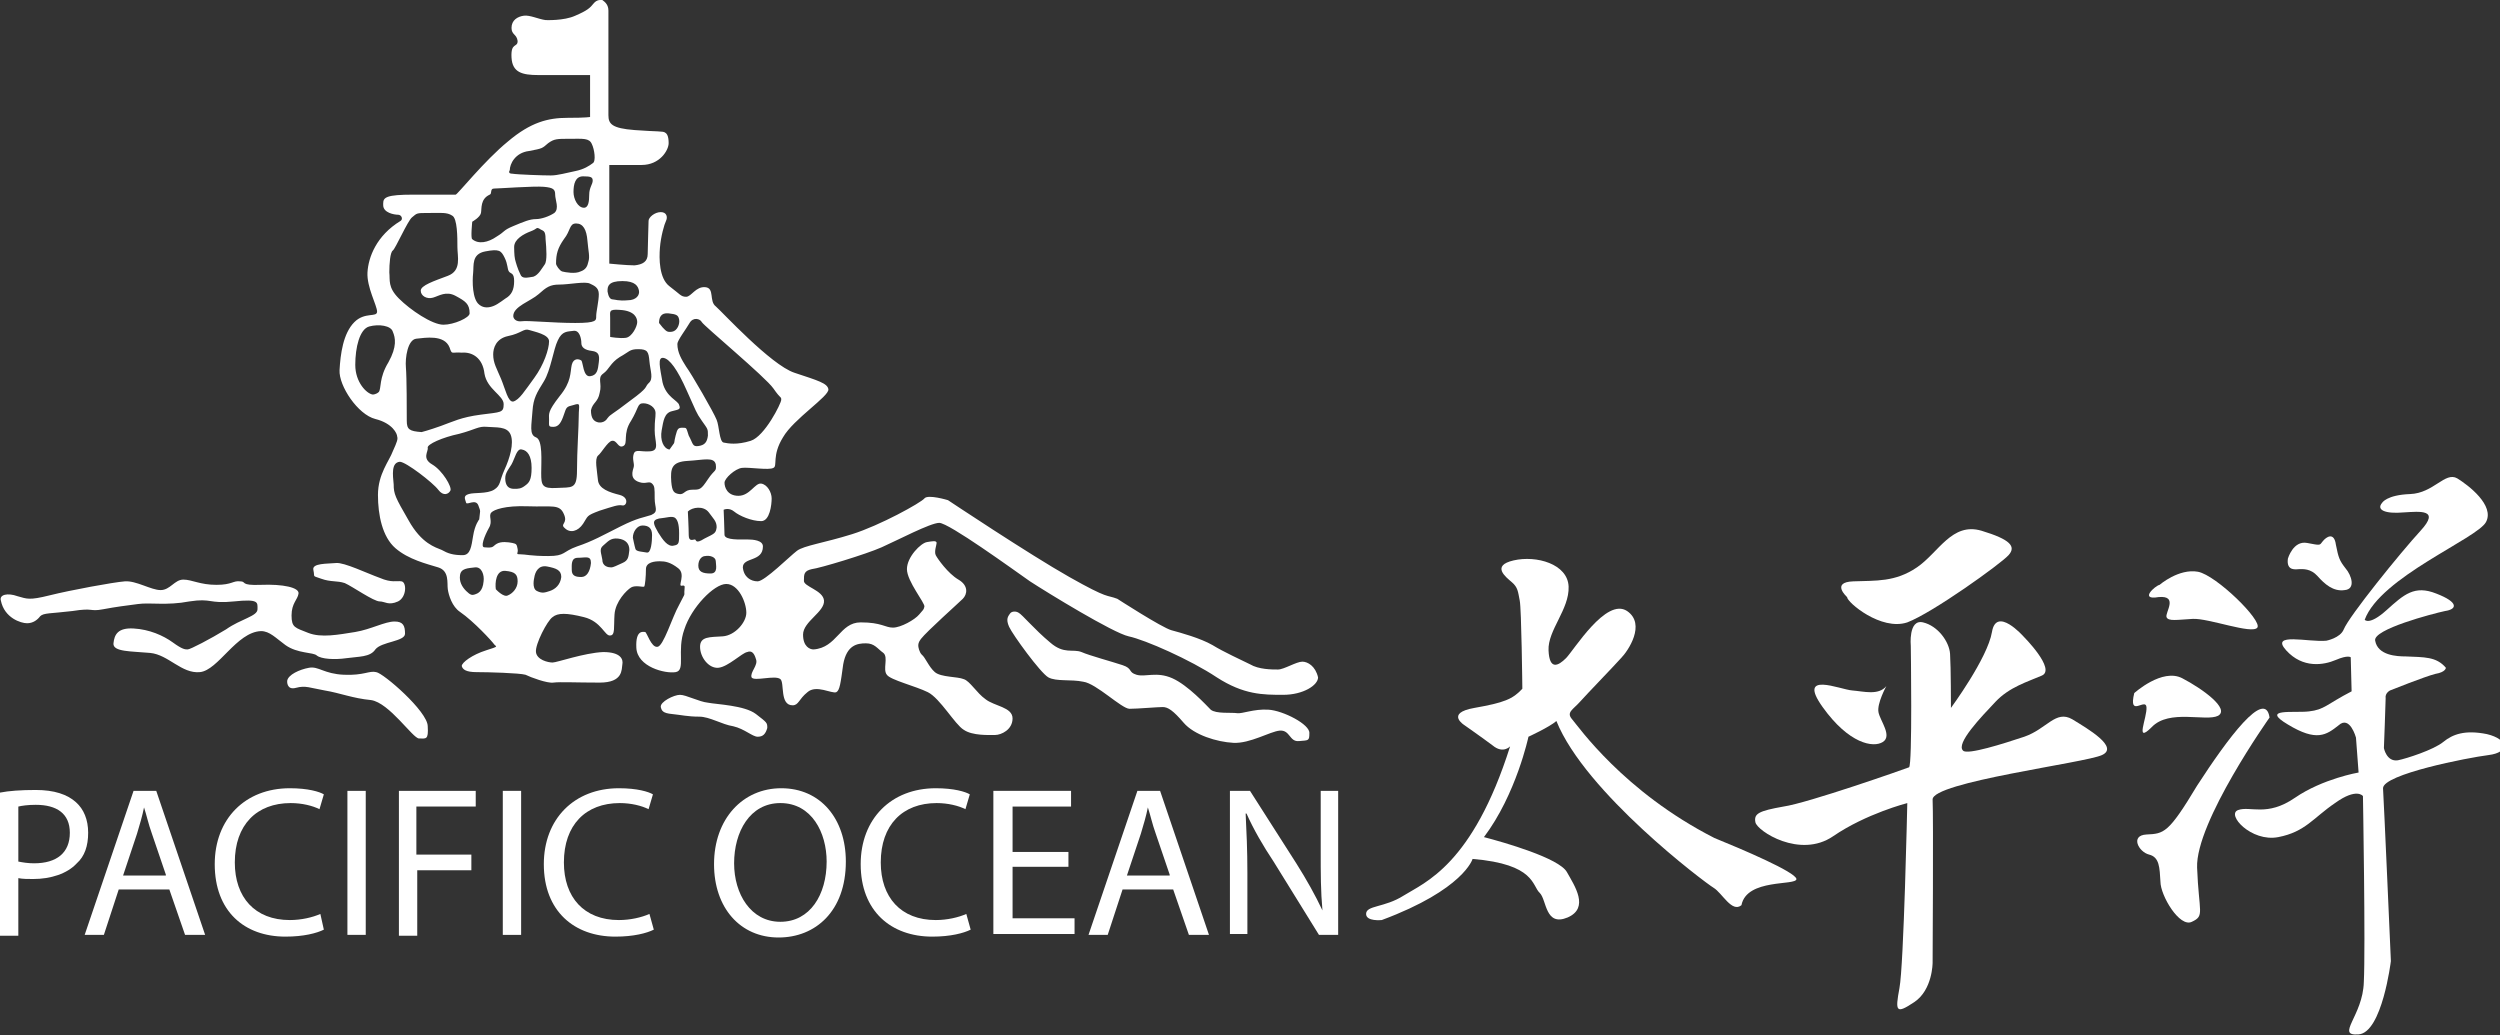 <?xml version="1.0" encoding="utf-8"?>
<!-- Generator: Adobe Illustrator 21.1.0, SVG Export Plug-In . SVG Version: 6.00 Build 0)  -->
<svg version="1.1" id="圖層_1" xmlns="http://www.w3.org/2000/svg" xmlns:xlink="http://www.w3.org/1999/xlink" x="0px" y="0px"
	 viewBox="0 0 286.4 118.6" style="enable-background:new 0 0 286.4 118.6;" xml:space="preserve">
<rect x="0" y="0" width="286.4" height="118.6" fill="#333333" stroke="none"/>
<style type="text/css">
	.st0{fill:#fff;}
</style>
<path class="st0" d="M36.8,66.3c1.1,0.4,1.8,0.2,2.7,0.5c0.9,0.4,3.3,2.1,4,2.1c0.6,0,1,0.5,2.1,0c1-0.5,1-2.2,0.4-2.3
	c-0.6-0.1-1.1,0.2-2.5-0.4c-1.4-0.5-4.1-1.8-5-1.7c-1,0.1-2.8,0-2.6,0.8C36.1,66.2,35.7,65.9,36.8,66.3 M43.1,77
	c-0.8-0.2-1.4,0.4-3.7,0.3c-2.3-0.1-2.9-1-4-0.8c-1.1,0.2-2.4,0.8-2.5,1.5c0,0-0.1,1.1,1,0.8c1.1-0.3,1.6,0,3.3,0.3
	c1.8,0.3,3.2,0.9,5.3,1.1c2.1,0.3,4.8,4.4,5.5,4.4c0.8,0,1.1,0.2,1-1.4C49,81.5,43.9,77.1,43.1,77 M36.3,75.1c0.5,0.4,2,0.5,3.4,0.3
	c1.4-0.2,2.7-0.1,3.3-1c0.7-0.9,3.4-0.9,3.4-1.8c0-0.9-0.2-1.4-1.2-1.4c-1.1,0-2.7,0.9-4.5,1.2c-1.9,0.3-3.9,0.7-5.4,0.1
	c-1.5-0.6-1.9-0.6-1.9-2c0-1.4,0.7-1.8,0.8-2.5c0.1-0.7-1.8-1.1-4.3-1c-2.5,0.1-1.6-0.4-2.4-0.4c-0.8-0.1-0.9,0.4-2.7,0.4
	c-1.9,0-2.8-0.6-3.8-0.6c-1,0-1.5,1.2-2.6,1.2c-1.1,0-2.8-1.1-4.1-1c-1.3,0.1-6.2,1-8.6,1.6c-2.4,0.6-2.6,0.4-3.7,0.1
	c-1.1-0.4-2.1-0.2-1.9,0.5c0.4,2,2.3,2.6,3,2.6c0.7,0,1.2-0.4,1.5-0.8c0.4-0.4,1.2-0.3,3.7-0.6c2.5-0.4,1.9,0.1,3.5-0.2
	c1.6-0.3,2.5-0.4,4-0.6c1.4-0.2,3.3,0.2,5.9-0.3c2.6-0.4,2.2,0.3,5.1,0c2.9-0.3,2.7,0.1,2.7,0.9c0,0.8-1.9,1.1-3.6,2.3
	c-1.8,1.1-4.1,2.3-4.4,2.3c-0.3,0-0.6,0-1.7-0.8c-1.1-0.8-2.7-1.5-4.5-1.6c-1.8-0.1-2.2,0.7-2.3,1.7c-0.1,1,2.1,0.9,4.2,1.1
	c2.1,0.2,3.6,2.4,5.7,2.2c2.1-0.2,4.2-4.6,7-4.7c1,0,1.7,0.8,2.8,1.6C34.1,74.9,35.9,74.7,36.3,75.1 M86.6,81.8
	c-1.3-1-4.5-1.1-5.5-1.3c-1-0.1-2.5-0.9-3.2-0.9c-0.7,0-2.3,0.8-2.2,1.4c0.1,0.4,0.2,0.7,1.3,0.8c1,0.1,1.8,0.3,3.1,0.3
	c1.2,0,2.6,0.9,3.9,1.1c1.3,0.3,2.2,1.2,2.8,1.2c0.6,0,0.9-0.3,1.1-1C87.9,82.8,87.9,82.8,86.6,81.8 M145.3,81.3
	c-1.7-0.1-3,0.5-3.6,0.4c-0.6-0.1-2.4,0.1-3-0.4c-0.5-0.5-2.6-2.8-4.4-3.6c-1.8-0.8-3.1-0.1-4.1-0.4c-1-0.3-0.4-0.7-1.6-1.1
	c-1.2-0.4-3.8-1.1-4.7-1.5c-1-0.4-2,0.3-3.6-1.1c-1.8-1.5-3.2-3.2-3.6-3.4c-0.3-0.2-0.8-0.2-1,0.1c-0.2,0.3-0.5,0.6-0.1,1.5
	c0.4,0.9,3.6,5.3,4.5,5.8c0.9,0.5,2.6,0.2,4,0.5c1.5,0.2,4.4,3.1,5.3,3.1c0.9,0,3.2-0.2,3.8-0.2c0.6,0,1.2,0.4,2.4,1.8
	c1.2,1.4,3.8,2.2,5.7,2.3c1.9,0.1,4.2-1.3,5.3-1.4c1.2-0.1,1.1,1.3,2.2,1.2c1.1-0.1,1.2,0,1.2-0.9C150.1,83,147,81.4,145.3,81.3
	 M78.6,42c-0.5-0.8-1-1.6-1-2.6c0-0.4,1-1.7,1.4-2.4c0.4-0.7,1.2-0.5,1.4-0.1c0.2,0.4,7.3,6.3,8.2,7.6c0.9,1.3,0.9,0.9,0.9,1.3
	c0,0.4-1.9,4.2-3.5,4.7c-1.6,0.5-2.6,0.3-3.1,0.2c-0.5-0.1-0.5-1.9-0.8-2.6C81.8,47.3,79.2,42.8,78.6,42 M80.7,61.7
	c-1.1,0.7-0.9,0.1-1.1,0.1c-0.2,0-0.7,0.3-0.7-0.5c0-0.8-0.1-2.7-0.1-2.7c0.5-0.5,1.8-0.7,2.4,0.1c0.5,0.7,0.9,1,0.9,1.7
	C82,61.1,81.9,61.1,80.7,61.7 M81.4,65.7c-0.9,0-1.4-0.2-1.4-0.9c0-0.7,0.4-1.1,0.8-1.1c0.5-0.1,1.2,0.1,1.2,0.6
	C82,64.7,82.3,65.7,81.4,65.7 M77.8,56.6c-0.6-0.1-0.8-0.3-0.9-1.4c-0.1-1.5,0-2.3,1.9-2.4c1.8-0.1,3-0.5,3.2,0.4
	c0.1,0.9-0.1,0.5-0.9,1.7c-0.8,1.2-0.9,1.2-1.8,1.2C78.4,56.1,78.4,56.7,77.8,56.6 M77.2,62.5c-0.7,0.2-1.3-0.7-1.8-1.5
	c-0.5-0.9-0.8-1.4,0.1-1.6c1-0.1,1.4-0.3,1.8-0.1c0.3,0.2,0.5,0.7,0.5,1.8C77.8,62.2,77.8,62.4,77.2,62.5 M74.1,63.3
	c-0.5-0.1-1.2-0.1-1.3-0.4c-0.1-0.3-0.3-1.3-0.3-1.3c0-0.7,0.5-1.4,1.1-1.4c0.7,0,1.1,0.3,1.1,1.1C74.7,62,74.6,63.4,74.1,63.3
	 M71.1,60.3c-2,1-3.2,1.7-5,2.3c-1.7,0.6-1.3,1.1-3.3,1.1c-2,0-2.6-0.2-3.2-0.2s-0.2-0.1-0.3-0.6c-0.1-0.5-0.1-0.6-0.6-0.7
	c-0.5-0.1-1.3-0.2-1.8,0.1c-0.5,0.3-0.3,0.5-1.4,0.4c-0.5,0,0-1.3,0.5-2.2c0.5-0.8-0.1-1.4,0.3-1.8c0.3-0.3,1.5-0.8,4.2-0.7
	c2.7,0.1,3.6-0.3,4.1,0.9c0.5,1.1-0.5,1.1,0.1,1.6c0.6,0.6,1.5,0.4,2.1-0.5c0.6-0.9,0.3-0.9,1.9-1.5c1.6-0.5,2.1-0.7,2.6-0.6
	c0.5,0.1,0.8-0.9-0.3-1.2c-1.2-0.3-2.4-0.7-2.5-1.7c-0.1-1.1-0.4-2.4,0-2.8c0.4-0.3,1.1-1.6,1.6-1.7c0.6-0.1,0.7,0.9,1.3,0.6
	c0.6-0.3-0.1-1.4,0.9-2.9c0.9-1.5,0.7-2,1.4-2c0.7,0,1.4,0.5,1.4,1.1c0,0.7-0.1,0.7-0.1,2c0,1.3,0.6,2.3-0.5,2.4
	c-1.1,0.1-1.7-0.3-1.9,0.3c-0.2,0.6,0.1,1.1,0,1.5c-0.1,0.4-0.6,1.5,0.9,1.8c0.6,0.1,0.9-0.2,1.2,0.1c0.3,0.3,0.3,0.5,0.3,1.7
	c0,1.1,0.5,1.5-0.4,1.9C73.7,59.3,73.1,59.3,71.1,60.3 M71.3,64.5c-0.7,0.3-1,0.5-1.3,0.5c-0.3,0-1-0.1-1-0.9
	c-0.1-0.7-0.4-1.2,0.1-1.6c0.5-0.4,0.8-0.9,1.7-0.8c0.9,0.1,1.3,0.6,1.3,1.3C72,63.8,72,64.2,71.3,64.5 M66.6,66.1
	c-0.6,0-1.1-0.1-1.1-0.8c0-0.6-0.1-1.4,0.7-1.4c0.9,0,1.5-0.3,1.5,0.6C67.6,65.5,67.2,66.1,66.6,66.1 M63,67.7
	c-0.6,0.2-0.9,0.3-1.5,0c-0.6-0.3-0.3-1.5-0.3-1.5c0.1-0.7,0.5-1.5,1.5-1.3c1,0.2,1.6,0.4,1.6,1.2C64.2,67,63.6,67.5,63,67.7
	 M58.2,68.2c-0.5,0.3-1.4-0.7-1.4-0.7c-0.1-0.7,0-2.2,1.1-2.1c1.1,0.1,1.4,0.4,1.4,1.2C59.3,67.4,58.7,68,58.2,68.2 M54.4,68.1
	c-0.3,0.1-0.5,0.1-1-0.4c-0.5-0.5-0.8-1.1-0.7-1.8c0.1-0.8,0.9-0.8,1.7-0.9c0.8-0.1,1.1,0.9,1,1.6C55.3,67.8,54.7,68,54.4,68.1
	 M50.6,63c-0.7-0.3-2.3-0.7-3.8-3.4c-1.5-2.6-1.7-3-1.7-4.1c-0.1-1.1-0.3-2.5,0.7-2.6c0.7,0,3.8,2.4,4.4,3.2
	c0.6,0.8,1.2,0.5,1.4,0.1c0.2-0.4-0.9-2.3-2.1-3c-1.2-0.7-0.4-1.5-0.5-1.9c-0.1-0.4,1.7-1.2,3.6-1.6c1.9-0.5,2.2-0.9,3.2-0.8
	c1,0.1,2.3-0.1,2.7,0.9c0.4,1-0.1,2.7-0.7,4c-0.6,1.3-0.4,1.8-1.2,2.3c-0.8,0.5-2.3,0.3-2.9,0.5c-0.7,0.2-0.4,0.6-0.3,1
	c0.1,0.3,1.1-0.5,1.4,0.3c0.3,0.8,0.2,0.5,0.1,1.6c0,0-0.5,0.6-0.7,1.9c-0.2,1.2-0.3,2.2-1.2,2.2C51.9,63.6,51.3,63.4,50.6,63
	 M44.5,41.5c-1.1,1.8-0.8,3-1.1,3.4c-0.3,0.3-0.7,0.3-0.7,0.3c-0.7-0.1-2-1.4-2-3.4c0-2,0.5-4.1,1.6-4.4c1.1-0.3,2.5-0.1,2.7,0.6
	C45.3,38.7,45.5,39.7,44.5,41.5 M45,28.7c0.3-0.2,1.7-3.4,2.2-3.8c0.6-0.5,0.5-0.5,1.9-0.5c1.4,0,2.1-0.1,2.7,0.3
	c0.6,0.3,0.6,2.5,0.6,3.6c0,1.1,0.5,2.7-1.1,3.3c-1.6,0.6-3.1,1.1-3.1,1.7c0,0.6,0.7,1,1.4,0.8c0.7-0.2,1.5-0.8,2.6-0.2
	c1.1,0.6,1.6,0.9,1.6,2c0,0.5-1.8,1.3-3,1.3c-1.3,0-3.8-1.7-5.1-3c-1.3-1.3-1-2.1-1.1-3C44.6,30.2,44.7,28.9,45,28.7 M54.1,25.4
	c0,0,0.9-0.5,1-1c0.1-0.5-0.1-1.6,1-2.1c0.3-0.1,0-0.7,0.5-0.7c0.5,0,4.6-0.3,5.7-0.2c1.1,0.1,1.3,0.3,1.3,0.9
	c0,0.6,0.5,1.6-0.1,2.1c-0.6,0.4-1.5,0.7-2.1,0.7c-0.7,0-1.4,0.3-2.6,0.8c-1.2,0.5-0.9,0.6-1.9,1.2c-1,0.7-2.1,0.9-2.8,0.3
	C53.9,27.3,54.1,25.4,54.1,25.4 M58.4,19.5c0-0.7,0.6-2,2.2-2.2c1.6-0.3,1.5-0.3,2.2-0.9c0.7-0.5,1-0.5,2.5-0.5
	c1.5,0,2.2-0.1,2.5,0.6c0.3,0.6,0.5,2,0.1,2.2c-0.4,0.3-1,0.7-2,0.9c-1,0.2-2,0.5-2.8,0.5c-0.9,0-3.8-0.1-4.4-0.2
	C58.1,19.9,58.4,19.5,58.4,19.5 M65.7,22c0-0.9,0.2-1.8,1.1-1.8c0.9,0,1.1,0.1,1.1,0.5c0,0.4-0.4,0.8-0.4,1.6c0,0.8-0.1,1.5-0.6,1.5
	C66.2,23.8,65.7,22.8,65.7,22 M66,25.6c0.8,0,1.2,0.7,1.3,2c0.1,1.2,0.3,1.8,0.1,2.4c-0.1,0.5-0.3,0.9-0.9,1.1
	c-0.6,0.3-1.7,0.1-2.1,0c-0.3-0.1-0.7-0.7-0.7-0.9c0-1.1,0.2-1.8,0.9-2.8C65.4,26.4,65.2,25.6,66,25.6 M58.9,28.3
	c0-0.9,1.1-1.5,1.9-1.8c0.8-0.3,0.6-0.5,1-0.3c0.4,0.3,0.7,0.1,0.7,1.2c0.1,1.1,0.2,2.5-0.1,2.9c-0.3,0.4-0.7,1.2-1.3,1.4
	c-0.7,0.1-1.3,0.3-1.5-0.3c-0.3-0.6-0.5-1.3-0.6-1.7C58.9,29.3,58.9,28.3,58.9,28.3 M68.6,33.7c0,0.8-0.3,2-0.3,2.5
	c0,0.5,0.1,0.8-2.4,0.8c-2.5,0-5.5-0.3-6.1-0.2c-0.7,0.1-1-0.3-1-0.6c0-1.1,2-1.7,2.9-2.5c0.9-0.8,1.3-1.1,2.4-1.1
	c1.1,0,3-0.4,3.5-0.1C68,32.7,68.6,32.9,68.6,33.7 M59.8,51.5c0.6,0.1,1.1,0.7,1.1,2.1c0,1.4-0.3,1.7-0.7,2C59.7,56,59.4,56,58.9,56
	c-0.5,0-0.9-0.2-1-0.9c-0.1-0.8,0.2-1.1,0.7-1.9C59,52.5,59.2,51.3,59.8,51.5 M57.4,43.4c-0.5-1.2-0.9-1.8-0.9-2.8
	c0-0.7,0.3-1.8,1.7-2.1c1.5-0.3,1.8-0.9,2.4-0.7c0.6,0.2,2.3,0.5,2.3,1.3c0,0.9-0.6,2.7-1.7,4.2c-1.1,1.5-1.7,2.5-2.4,2.7
	C58.2,46.1,57.9,44.6,57.4,43.4 M54.2,31.3c0.1-0.9-0.2-2.2,1.4-2.5c1.6-0.3,1.8-0.1,2.2,0.7c0.4,0.8,0.3,1.3,0.5,1.6
	c0.2,0.3,0.6,0.1,0.6,1.1c0,1-0.3,1.6-1,2c-0.7,0.5-1.2,0.9-1.9,1c-0.7,0.1-1.1-0.3-1.1-0.3C54.1,34.3,54.1,32.2,54.2,31.3
	 M55.5,42.8c0.3,1.8,2.2,2.5,2.2,3.5c0,1-0.3,0.9-2.6,1.2c-2.3,0.3-3.2,0.8-4.6,1.3c-1.4,0.5-2.2,0.7-2.2,0.7
	c-1.4-0.1-1.7-0.3-1.7-1.3c0-1.1,0-5-0.1-6.1c-0.1-1.1,0.2-3.2,1.2-3.3c1-0.1,3.2-0.5,3.8,1c0.3,0.9,0.2,0.5,1.4,0.6
	C54.1,40.3,55.3,41,55.5,42.8 M62.9,48.1c0,0.7-0.1,0.8,0.5,0.8c0.6,0,0.9-0.5,1.2-1.4c0.3-0.9,0.3-0.9,1.1-1.1
	c0.9-0.3,0.6,0,0.6,1.3c0,1.2-0.2,4-0.2,6.2c0,2.2-0.6,1.9-2.3,2c-1.7,0.1-1.8-0.3-1.8-1.7c0-1.4,0.2-3.8-0.6-4.1
	c-0.8-0.3-0.5-1.4-0.4-3c0.1-1.5,0.5-2.1,1.3-3.4c0.8-1.3,1.1-3.7,1.6-4.7c0.5-1.1,1.1-1,1.8-1.1c0.7-0.1,0.9,0.9,0.9,1.4
	c0,0.5,0.4,0.8,1.2,0.9c0.8,0.1,0.9,0.5,0.8,1.3c-0.1,0.9-0.2,1.5-1,1.6c-0.8,0.1-0.8-1.6-1-1.8c-0.3-0.2-0.9-0.3-1.1,0.5
	c-0.2,0.9,0,1.9-1.4,3.6C62.7,47.2,62.9,47.4,62.9,48.1 M68.7,45c0.3-1.1-0.3-1.7,0.4-2.2c0.7-0.5,0.8-1.2,1.9-1.9
	c1.1-0.6,1.1-0.9,2.1-0.9c1.1,0,1.2,0.3,1.3,1.4c0.1,1.1,0.5,2-0.1,2.5c-0.5,0.5,0.1,0.4-2.1,2c-2.2,1.7-2.2,1.5-2.6,2
	c-0.3,0.5-0.8,0.5-0.8,0.5c-0.1,0-0.1,0-0.2,0c-0.6-0.1-0.9-0.5-0.9-1.4C67.9,46.1,68.5,46.1,68.7,45 M71,35.5c1.8,0.1,2,1,2,1.4
	c0,0.5-0.6,1.7-1.3,1.8c-0.7,0.1-1.8-0.1-1.8-0.1v-2.2C69.9,35.7,69.7,35.4,71,35.5 M69.6,33.3c0-0.5,0.1-1.1,1.7-1.1
	c1.5,0,1.8,0.6,1.9,1.1c0.1,0.5-0.3,1.1-1.3,1.1c-1,0.1-1.5-0.1-1.7-0.1c-0.3,0-0.5-0.3-0.6-0.9V33.3z M77.8,46.4
	c-0.1-0.5-1.5-0.9-1.9-2.6c-0.3-1.7-0.6-2.9,0.1-2.8c0.7,0.1,1.6,1.3,2.7,3.8c1.1,2.4,1,2.4,1.7,3.4c0.7,1,0.7,0.9,0.7,1.7
	c-0.1,0.8-0.4,1.1-1.1,1.2c-0.7,0.1-0.6-0.3-1.1-1.2C78.6,49,78.7,49,78.2,49c-0.5,0-0.6,0.1-0.8,0.9c-0.2,0.8-0.1,0.7-0.2,0.9
	l-0.5,0.7c-0.7-0.1-1.1-1.1-0.9-2.2c0.2-1.1,0.3-2,1.2-2.2C77.8,46.9,78,46.9,77.8,46.4 M76.6,35.9c0.9,0.1,1.1,0.2,1.2,0.7
	c0.1,0.5-0.2,1.3-0.8,1.4c-0.6,0.1-0.7-0.1-1.1-0.5L75.5,37C75.5,36.4,75.7,35.8,76.6,35.9 M149.2,75.8c-0.7,0-2.1,0.9-2.8,0.9
	c-0.7,0-2.2,0-3.2-0.6c-1-0.5-3-1.4-4.3-2.2c-1.4-0.8-3.6-1.4-4.7-1.7c-1.1-0.3-6.2-3.6-6.2-3.6c-1.3-0.5-0.9,0.1-5.5-2.5
	c-4.6-2.6-13.9-8.8-13.9-8.8s-2.3-0.7-2.7-0.2c-0.4,0.5-5.1,3.1-8.3,4.1c-3.2,1-5.5,1.3-6.3,1.9c-0.8,0.6-3.7,3.5-4.5,3.5
	c-0.8,0-1.6-0.5-1.7-1.6c0-1.2,2.3-0.6,2.3-2.4c0-0.7-1.1-0.8-1.8-0.8c-0.8,0-2.5,0.1-2.6-0.5c0-0.5-0.1-2.9-0.1-2.9
	s0.6-0.3,1.2,0.2c0.6,0.5,2,1.1,3.1,1.1c1,0,1.2-1.9,1.2-2.6c0-0.7-0.5-1.6-1.2-1.7c-0.7-0.1-1.3,1.4-2.6,1.4c-1.3,0-1.6-1-1.6-1.5
	c0-0.5,1.2-1.6,2-1.7c0.8-0.1,3.1,0.3,3.6,0c0.5-0.2-0.2-1.4,1.1-3.5c1.2-2.1,5.3-4.7,5.2-5.5c-0.1-0.7-1.2-1-3.9-1.9
	c-2.7-0.9-8.3-7-9-7.6c-0.8-0.6-0.1-2.1-1.2-2.2c-1.1-0.1-1.6,1.1-2.2,1.1c-0.6,0-0.7-0.3-1.9-1.2c-1.2-0.9-1.2-3.2-1.1-4.4
	c0.1-1.3,0.5-2.7,0.7-3.1c0.2-0.4,0.1-1-0.6-1c-0.7,0-1.4,0.6-1.4,1c0,0.5-0.1,2.9-0.1,3.8c0,0.9-0.6,1.2-1.5,1.3
	c-0.9,0-2.9-0.2-2.9-0.2l0-11.3h3.7c2.1,0,3.1-1.7,3.1-2.5c0-0.8-0.2-1.1-0.4-1.2c-0.2-0.2-0.9-0.1-3.5-0.3c-2.6-0.2-3-0.7-3-1.7
	V1.2c0-0.8-0.6-1.1-0.7-1.2c-0.1,0-0.6-0.1-1,0.4c-0.4,0.5-0.7,0.8-2.1,1.4c-1.3,0.6-3.4,0.5-3.4,0.5c-0.8-0.1-1.8-0.6-2.5-0.5
	c-0.7,0.1-1.4,0.5-1.4,1.4c0,0.8,0.6,0.7,0.7,1.5c0,0.8-0.8,0.1-0.7,1.9c0.1,1.7,1.2,2,3.1,2c1.9,0,5.9,0,5.9,0v4.8
	c0,0-0.4,0.1-2.6,0.1c-2.2,0-4.2,0.5-6.8,2.7c-2.7,2.2-5.8,6.1-6,6.1h-4.9c-3,0-3.4,0.3-3.4,1v0.2c0,0.9,1.3,1.1,1.7,1.1
	c0.4,0,0.6,0.5,0.3,0.7c-2.8,1.7-3.7,4.2-3.8,5.9c-0.1,1.7,1.1,3.8,1.1,4.5c0,0.7-1.4,0-2.6,1.2c-1.3,1.3-1.6,3.7-1.7,5.5
	c-0.1,1.8,2.1,5.1,4.1,5.6c2,0.5,2.5,1.7,2.5,2c0.1,0.3,0,0.6-0.5,1.7c-0.4,1.1-1.7,2.6-1.7,5c0,2.3,0.5,4.8,2,6.1
	c1.5,1.3,3.6,1.8,4.9,2.2c1.3,0.4,1,1.8,1.1,2.5c0.1,0.7,0.5,2,1.4,2.6c1.6,1.1,3.7,3.4,3.9,3.7c0.2,0.3,0.7,0.2-0.9,0.7
	c-1.6,0.5-2.8,1.4-2.8,1.8c0.1,0.4,0.5,0.7,1.7,0.7c1.3,0,4.9,0.1,5.6,0.3c0.6,0.3,2.5,1,3.2,0.9c0.7-0.1,2.6,0,5.3,0
	c2.7,0,2.5-1.5,2.6-2.1c0.1-0.5-0.1-1.4-2.2-1.4c-2.2,0.1-5.3,1.2-5.8,1.2c-0.5,0-1.8-0.3-1.9-1.2c-0.1-0.9,1.3-3.6,1.9-4
	c0.6-0.5,1.6-0.5,3.6,0c2,0.5,2.4,2.2,3,2.1c0.6,0,0.4-1,0.5-2.4c0.1-1.5,1.4-2.8,1.9-3.1c0.5-0.3,1.4,0,1.5-0.1
	c0.1-0.1,0.2-1.2,0.2-2c0-0.8,1-0.9,1.6-0.9c0.6,0,1.2,0.1,2.1,0.8c0.9,0.7-0.1,2.1,0.4,2c0.5-0.1,0.3,0.2,0.3,0.7
	c0,0.5,0.1,0.1-0.6,1.5c-0.8,1.4-1.8,4.8-2.5,4.8c-0.7,0.1-1.2-1.7-1.4-1.7c-0.2,0-1.1-0.3-1,1.8c0.1,2.2,3.3,3,4.5,2.8
	c1.2-0.2,0.1-2.4,1-4.9c0.8-2.5,3.4-5.2,4.8-5.2c1.4,0,2.3,2.1,2.3,3.3c0,1.1-1.3,2.6-2.7,2.7c-1.5,0.1-2.6,0-2.6,1.2
	c0,1.2,1,2.5,2.1,2.4c1.1-0.1,2.7-1.7,3.3-1.8c0.5-0.2,0.8,0.1,1,0.8c0.3,0.7-0.7,1.5-0.5,2.1c0.3,0.5,2.7-0.3,3.3,0.2
	c0.5,0.4-0.1,3,1.4,3c0.7,0,0.7-0.7,1.7-1.5c1-0.9,2.8,0.2,3.3,0c0.4-0.2,0.5-1,0.8-3.2c0.4-2.2,1.6-2.4,2.6-2.4c1,0,1.3,0.6,2,1.1
	c0.6,0.5-0.1,1.9,0.4,2.5c0.4,0.6,3.3,1.3,4.7,2c1.4,0.7,3.1,3.7,4.1,4.3c1,0.7,2.9,0.6,3.6,0.6c0.7,0,2-0.6,2-1.9
	c0-1.3-2.1-1.4-3.1-2.2c-1-0.7-1.8-2.1-2.5-2.3c-0.7-0.3-2.6-0.2-3.3-0.8c-0.7-0.6-1.1-1.7-1.5-2c-0.3-0.3-0.4-0.9-0.4-1
	c0-0.2,0-0.4,0.3-0.8c0.7-0.9,4.3-4.1,4.8-4.6c0.5-0.5,0.7-1.5-0.5-2.2c-1.2-0.7-2.4-2.4-2.6-2.8c-0.2-0.4,0.1-1.2,0.1-1.4
	c0-0.3-0.5-0.2-1.1-0.1c-0.7,0.1-2.3,1.7-2.3,3.1c0,1.4,2.1,3.9,2,4.3c-0.1,0.4-0.1,0.3-0.6,0.9c-0.5,0.6-2.1,1.5-3,1.5
	c-0.9,0-1.3-0.6-3.7-0.6c-2.4,0-2.7,2.9-5.4,3.1c-0.4,0-1.2-0.3-1.2-1.7c0-1.5,2.5-2.6,2.4-3.9c-0.1-1.2-2.4-1.6-2.3-2.3
	c0-0.7,0-1.1,0.9-1.3c0.9-0.1,6.2-1.7,8-2.5c1.8-0.8,5.6-2.8,6.6-2.8c1.1,0,8.4,5.3,10.4,6.7c2,1.3,9.5,5.9,11.3,6.3
	c1.9,0.4,7.1,2.7,10.1,4.7c3.1,2,5.3,2,7.6,2c2.3,0,4-1.1,4-2C150.7,76.3,149.8,75.8,149.2,75.8"/>
<g>
	<path class="st0" d="M173,85.5c0,0-0.8,0.9-2-0.1c-1.2-0.9-3.2-2.3-3.2-2.3s-2.3-1.4,1.1-2c3.4-0.6,4.4-1,5.5-2.2
		c0,0-0.1-9.2-0.3-10.1c-0.2-1-0.2-1.5-0.9-2.1c-0.7-0.6-2.4-1.9,0.2-2.5c2.6-0.6,6.2,0.4,6.3,3c0.1,2.6-2.4,5-2.3,7.3
		c0.1,2.3,1.1,1.8,2,0.9c0.9-0.9,4.6-7,7-5.4c2.2,1.5,0.1,4.6-0.7,5.4c-0.8,0.9-3.9,4.1-4.7,5c-0.8,0.9-1.6,1.2-0.9,2
		c0.7,0.8,5.9,8.3,16.3,13.6c3.2,1.3,9.3,3.9,9.4,4.7c0,0.8-5.7-0.1-6.3,3c-1.1,0.9-2.2-1.4-3.2-2c-1-0.6-14.7-10.9-18-19.1
		c-0.8,0.7-3.2,1.8-3.2,1.8s-1.4,6.6-5.1,11.5c2.3,0.6,8.6,2.4,9.5,4c0.9,1.6,2.6,4.1,0.1,5.2c-2.6,1.1-2.4-2-3.2-2.8
		c-0.9-0.8-0.5-3.3-7.7-3.9c0,0-1,3.5-10.4,7c0,0-1.8,0.2-1.8-0.7c0-1,2.1-0.7,4.3-2.1C163.2,101.1,168.7,99.1,173,85.5z"/>
	<path class="st0" d="M211.6,68.4c0,0-1.9-1.7,0.7-1.8c2.6-0.1,4.8,0.1,7.3-1.6c2.5-1.7,4-5.2,7.4-4.2c3.3,1,4,1.8,3.1,2.8
		c-0.9,1-8.7,6.6-11.6,7.7C215.5,72.3,211.6,69,211.6,68.4z"/>
	<path class="st0" d="M218.9,74c0,0-0.3-3.1,1.4-2.7c1.7,0.4,3,2.2,3.1,3.6c0.1,1.5,0.1,6.2,0.1,6.2s4.2-5.7,4.7-8.7
		c0.5-3,3.6,0.5,3.6,0.5s3.8,3.8,2.1,4.5c-1.6,0.7-3.7,1.3-5.3,3c-1.6,1.7-4.6,4.8-3.7,5.6c0.5,0.5,4.6-0.8,7-1.6
		c2.6-0.9,3.6-3.1,5.5-2c1.8,1.1,5.4,3.2,3.4,4.1c-1.9,0.9-19.5,3.1-19.4,5.1c0.1,2,0,18.7,0,18.7s0,3.1-2.1,4.5
		c-2.1,1.4-2.2,1.1-1.7-1.6c0.5-2.6,0.9-21.2,0.9-21.2s-4.7,1.2-8.5,3.8c-3.8,2.6-8.7-0.6-8.9-1.6c-0.2-1,0.4-1.3,3.2-1.8
		c2.8-0.4,13.9-4.3,14.4-4.5C219.1,87.7,218.9,74,218.9,74z"/>
	<path class="st0" d="M216.1,78.6c0,0-1.1,2-0.9,3c0.2,1,1.6,2.7,0.5,3.4c-1.1,0.7-3.9,0.2-6.9-4s2-2,3.4-1.9
		C213.5,79.2,215.2,79.7,216.1,78.6z"/>
	<path class="st0" d="M247.4,67c0,0,2.2-1.9,4.4-1.5c2.1,0.4,7.4,5.6,6.8,6.4c-0.6,0.8-5.6-1.1-7.4-1c-1.8,0.1-2.8,0.3-3-0.2
		c-0.2-0.5,1.4-2.5-0.9-2.3C245,68.8,246.9,67.1,247.4,67z"/>
	<path class="st0" d="M244.5,79.4c0,0,3.2-2.9,5.5-1.7c2.3,1.2,5.5,3.5,4.1,4.3c-1.4,0.7-5.6-0.8-7.6,1.3c-2,2-0.5-1.1-0.6-2.3
		C245.8,79.9,243.8,82.3,244.5,79.4z"/>
	<path class="st0" d="M260,82.2c0,0-8.5,12-8.3,17.2c0.2,5.2,0.9,5.5-0.6,6.2c-1.4,0.7-3.6-3-3.6-4.6c-0.1-1.6-0.1-2.8-1.3-3.1
		c-1.2-0.3-2.2-2.2-0.3-2.3c2-0.1,2.5-0.1,5.8-5.6C255.2,84.6,259.5,78.8,260,82.2z"/>
	<path class="st0" d="M262.1,64c0,0,0.6-2.1,2.2-1.8c1.6,0.3,1.4,0.3,1.8-0.2c0.4-0.5,1.3-1.1,1.5,0.4c0.3,1.5,0.4,1.8,1.1,2.7
		c0.7,0.8,1.2,2.4-0.1,2.5c-1.3,0.2-2.3-0.7-3.1-1.6c-0.8-0.9-1.7-0.8-2.1-0.8C263.1,65.2,261.9,65.5,262.1,64z"/>
	<path class="st0" d="M272.9,57.6c0,0,0.5-0.9,3.2-1c2.7-0.1,4-2.6,5.4-1.8c1.3,0.8,4.3,3.1,3.3,5c-1,1.9-12.1,6.3-13.9,11.2
		c0,0,0.5,0.7,2.5-1.1c2-1.8,3.2-2.9,5.7-1.9c2.6,1,2.4,1.8,1,2c-1.4,0.3-8.3,2.1-8,3.4c0.3,1.7,2.5,1.8,3.5,1.8
		c2.1,0.1,3.5,0,4.6,1.3c0,0,0,0.5-1.2,0.7c-1.2,0.3-5.2,1.9-5.2,1.9s-0.6,0.3-0.5,0.9c0,0.5-0.2,5.7-0.2,5.7s0.3,1.6,1.6,1.4
		c1-0.2,4.1-1.2,5.2-2.1c1.1-0.9,2.5-1.4,5-0.9c2.5,0.6,2.6,2.1,0.2,2.4c-2.4,0.3-12.1,2.2-12.1,3.8c0.1,1.5,0.9,19.8,0.9,19.8
		s-1,8.2-3.7,8.4c-2.7,0.2,0.5-2.1,0.6-6c0.2-3.9-0.1-21.3-0.1-21.3s-0.7-1-3.2,0.8c-2.5,1.7-3.4,3.3-6.5,3.9
		c-3.1,0.6-6-2.6-4.6-3.1c1.4-0.5,3.3,0.8,6.5-1.4c3.2-2.2,7.3-2.9,7.3-2.9l-0.3-4c0,0-0.7-2.6-2-1.4c-1.4,1.1-2.5,1.9-5.8-0.1
		c-3.2-1.9,0.7-1.3,2.4-1.5c1.8-0.2,2-0.8,4.9-2.3l-0.1-3.9c0,0-0.3-0.3-1.7,0.3c-1.4,0.6-3.8,1-5.7-1.1c-1.9-2.1,2.6-0.9,4.6-1.1
		c0,0,1.6-0.3,2-1.3c0.6-1.5,6.5-8.8,8.8-11.3c2.3-2.5-0.1-2.2-1.9-2.1C273.2,58.9,272.2,58.4,272.9,57.6z"/>
</g>
<g>
	<path class="st0" d="M0,90.8c1-0.2,2.4-0.3,4.1-0.3c2.1,0,3.6,0.5,4.6,1.4c0.9,0.8,1.4,2,1.4,3.5c0,1.5-0.4,2.7-1.3,3.5
		c-1.1,1.2-3,1.8-5,1.8c-0.6,0-1.2,0-1.7-0.1v6.6H0V90.8z M2.1,98.7c0.5,0.1,1.1,0.2,1.8,0.2c2.6,0,4.1-1.2,4.1-3.5
		c0-2.2-1.5-3.2-3.9-3.2c-0.9,0-1.6,0.1-2,0.2V98.7z"/>
	<path class="st0" d="M13.6,101.9l-1.7,5.2H9.7l5.6-16.5h2.6l5.6,16.5h-2.3l-1.8-5.2H13.6z M19,100.2l-1.6-4.7
		c-0.4-1.1-0.6-2.1-0.9-3h0c-0.2,1-0.5,2-0.8,3l-1.6,4.8H19z"/>
	<path class="st0" d="M37.1,106.5c-0.8,0.4-2.3,0.8-4.4,0.8c-4.7,0-8.1-2.9-8.1-8.3c0-5.2,3.5-8.7,8.6-8.7c2.1,0,3.4,0.4,3.9,0.7
		l-0.5,1.7c-0.8-0.4-2-0.7-3.3-0.7c-3.9,0-6.4,2.5-6.4,6.8c0,4,2.3,6.6,6.3,6.6c1.3,0,2.6-0.3,3.5-0.7L37.1,106.5z"/>
	<path class="st0" d="M41.9,90.6v16.5h-2.1V90.6H41.9z"/>
	<path class="st0" d="M45.6,90.6h8.9v1.8h-6.8v5.5H54v1.8h-6.2v7.5h-2.1V90.6z"/>
	<path class="st0" d="M59.7,90.6v16.5h-2.1V90.6H59.7z"/>
	<path class="st0" d="M74.9,106.5c-0.8,0.4-2.3,0.8-4.4,0.8c-4.7,0-8.2-2.9-8.2-8.3c0-5.2,3.5-8.7,8.6-8.7c2.1,0,3.4,0.4,3.9,0.7
		l-0.5,1.7c-0.8-0.4-2-0.7-3.3-0.7c-3.9,0-6.4,2.5-6.4,6.8c0,4,2.3,6.6,6.3,6.6c1.3,0,2.6-0.3,3.5-0.7L74.9,106.5z"/>
	<path class="st0" d="M96.9,98.7c0,5.7-3.5,8.7-7.7,8.7c-4.4,0-7.4-3.4-7.4-8.4c0-5.2,3.3-8.7,7.7-8.7C94,90.3,96.9,93.8,96.9,98.7z
		 M84.1,98.9c0,3.5,1.9,6.7,5.3,6.7c3.4,0,5.3-3.1,5.3-6.9c0-3.3-1.7-6.7-5.3-6.7C85.9,92,84.1,95.3,84.1,98.9z"/>
	<path class="st0" d="M111.2,106.5c-0.8,0.4-2.3,0.8-4.4,0.8c-4.7,0-8.2-2.9-8.2-8.3c0-5.2,3.5-8.7,8.6-8.7c2.1,0,3.4,0.4,3.9,0.7
		l-0.5,1.7c-0.8-0.4-2-0.7-3.3-0.7c-3.9,0-6.4,2.5-6.4,6.8c0,4,2.3,6.6,6.3,6.6c1.3,0,2.6-0.3,3.5-0.7L111.2,106.5z"/>
	<path class="st0" d="M122.4,99.3H116v5.9h7.1v1.8h-9.3V90.6h8.9v1.8H116v5.2h6.4V99.3z"/>
	<path class="st0" d="M128.6,101.9l-1.7,5.2h-2.2l5.6-16.5h2.6l5.6,16.5h-2.3l-1.8-5.2H128.6z M134,100.2l-1.6-4.7
		c-0.4-1.1-0.6-2.1-0.9-3h0c-0.2,1-0.5,2-0.8,3l-1.6,4.8H134z"/>
	<path class="st0" d="M140.9,107.1V90.6h2.3l5.3,8.3c1.2,1.9,2.2,3.7,3,5.4l0,0c-0.2-2.2-0.2-4.2-0.2-6.8v-6.9h2v16.5h-2.2l-5.2-8.4
		c-1.2-1.8-2.3-3.7-3.1-5.5l-0.1,0c0.1,2.1,0.2,4.1,0.2,6.8v7H140.9z"/>
</g>
</svg>
